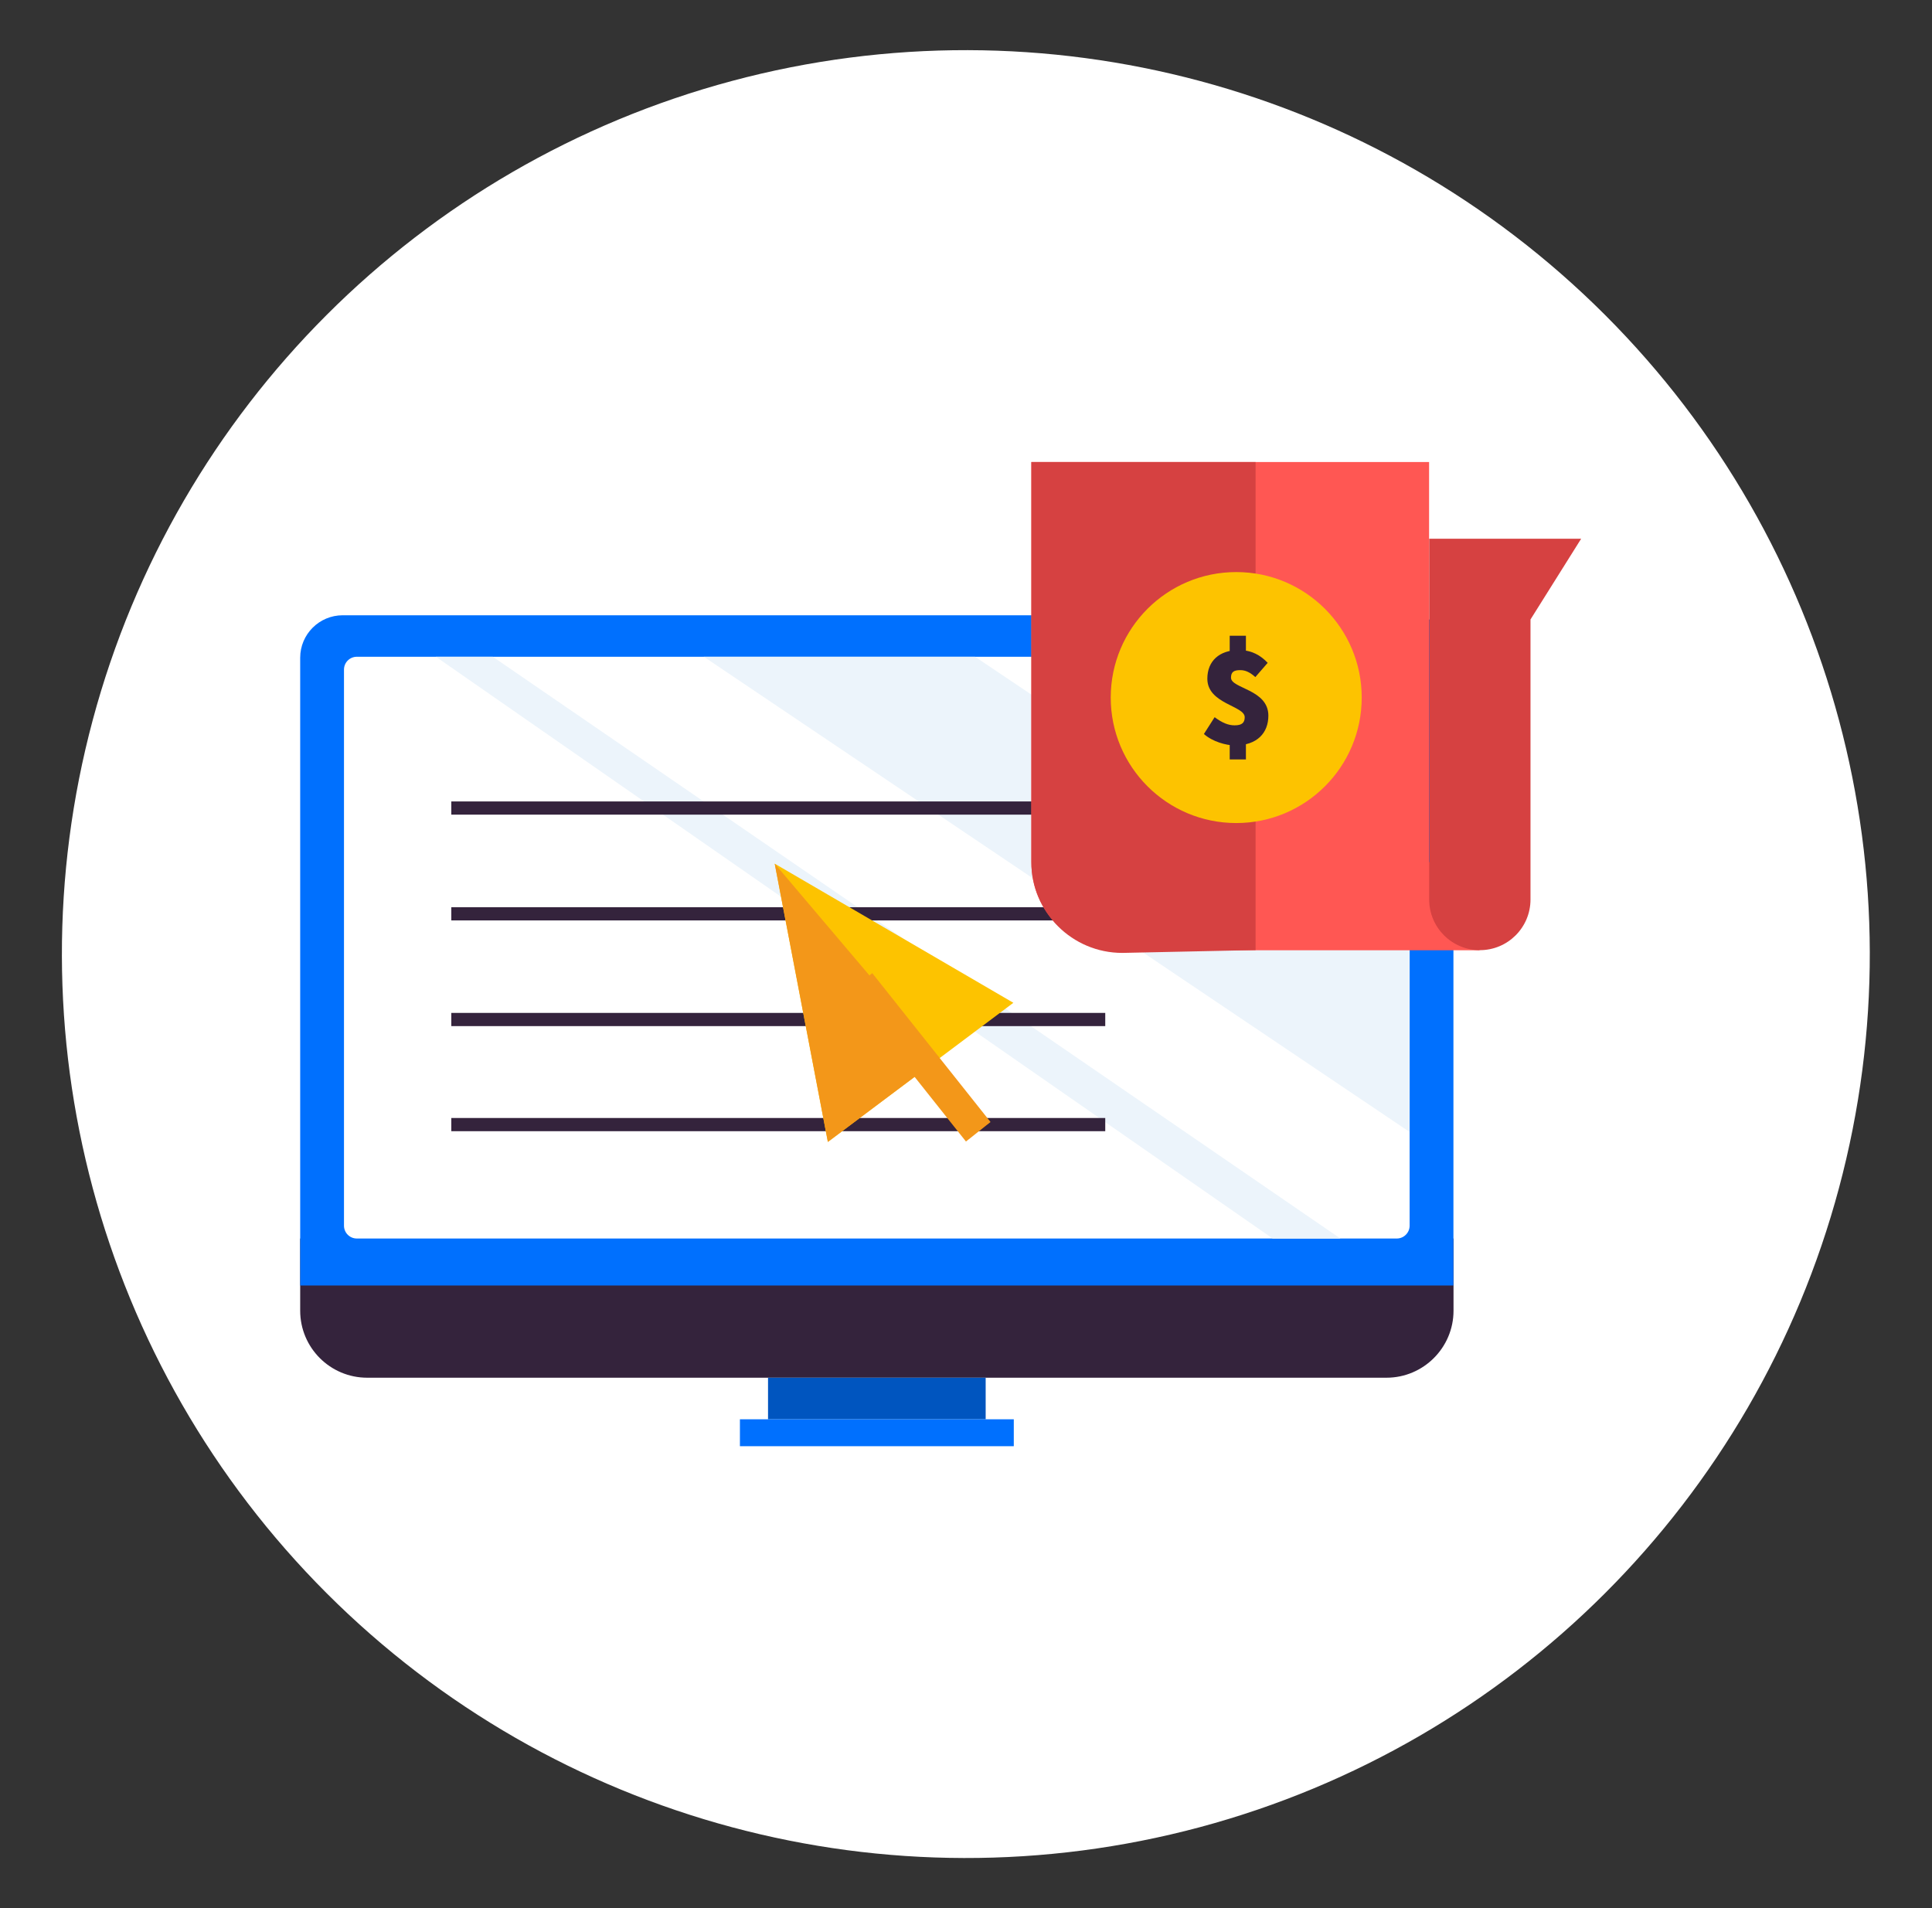 <svg enable-background="new 0 0 225.39 222.61" viewBox="0 0 225.39 222.61" xmlns="http://www.w3.org/2000/svg"><rect x="0" y="0" width="225.39" height="222.61" fill="#333333" stroke="none"/><ellipse cx="112.7" cy="111.31" fill="#fff" rx="105.47" ry="105.47" transform="matrix(.707 -.707 .707 .707 -45.698 112.29)"/><path d="m161.75 160.73h-118.91c-4.32 0-7.82-3.5-7.82-7.82v-8.42h134.55v8.42c0 4.31-3.51 7.82-7.82 7.82z" fill="#34233c"/><path d="m169.57 149.97h-134.55v-73.23c0-2.74 2.22-4.96 4.96-4.96h124.62c2.74 0 4.96 2.22 4.96 4.96v73.23z" fill="#0070fe"/><path d="m162.95 144.49h-121.32c-.83 0-1.5-.67-1.5-1.5v-64.87c0-.83.67-1.5 1.5-1.5h121.32c.83 0 1.5.67 1.5 1.5v64.87c0 .82-.67 1.5-1.5 1.5z" fill="#fff"/><path d="m89.6 160.73h25.39v4.85h-25.39z" fill="#0055bf"/><path d="m86.32 165.58h31.95v3.14h-31.95z" fill="#0070fe"/><path d="m82.11 76.62 82.34 55.44v-21.39l-50.7-34.05z" fill="#ecf4fb"/><path d="m50.85 76.62 97.62 67.87h7.9l-98.88-67.87z" fill="#ecf4fb"/><g fill="#34233c"><path d="m52.65 93.5h76.29v1.54h-76.29z"/><path d="m52.65 105.84h76.29v1.54h-76.29z"/><path d="m52.65 118.17h76.29v1.54h-76.29z"/><path d="m52.65 130.43h76.29v1.54h-76.29z"/></g><path d="m90.38 100.76 6.2 32.46 21.64-16.23z" fill="#fdc300"/><path d="m105.39 112.3h3.66v22.18h-3.66z" fill="#f39719" transform="matrix(.783 -.622 .622 .783 -53.477 93.429)"/><path d="m90.38 100.76 6.2 32.46 13.03-9.77z" fill="#f39719"/><path d="m166.72 100.52v-46.62h-46.4v46.74c0 5.65 4.58 10.22 10.22 10.22h32.04 4.13 5.91z" fill="#ff5753"/><path d="m178.55 62.85h-5.91-5.91v42.09c0 3.27 2.65 5.91 5.91 5.91 3.27 0 5.91-2.65 5.91-5.91v-32.67l5.91-9.42z" fill="#d64141"/><path d="m146.48 110.84-15.55.33c-5.86 0-10.61-4.75-10.61-10.61v-46.66h26.16z" fill="#d64141"/><circle cx="144.22" cy="81.38" fill="#fdc300" r="14.64"/><path d="m140.45 85.63 1.25-1.96c.91.68 1.62.95 2.33.95.84 0 1.18-.29 1.18-.95 0-1.35-4.36-1.54-4.36-4.49 0-2.06 1.4-3.34 3.68-3.34 1.49 0 2.53.61 3.36 1.49l-1.44 1.66c-.61-.54-1.13-.81-1.76-.81-.73 0-1.08.2-1.08.88 0 1.28 4.36 1.35 4.36 4.43 0 1.99-1.28 3.48-3.95 3.48-1-.03-2.55-.43-3.57-1.34zm3.01-11.46h1.89v2.53h-1.89zm0 11.56h1.89v2.87h-1.89z" fill="#34233c"/></svg>